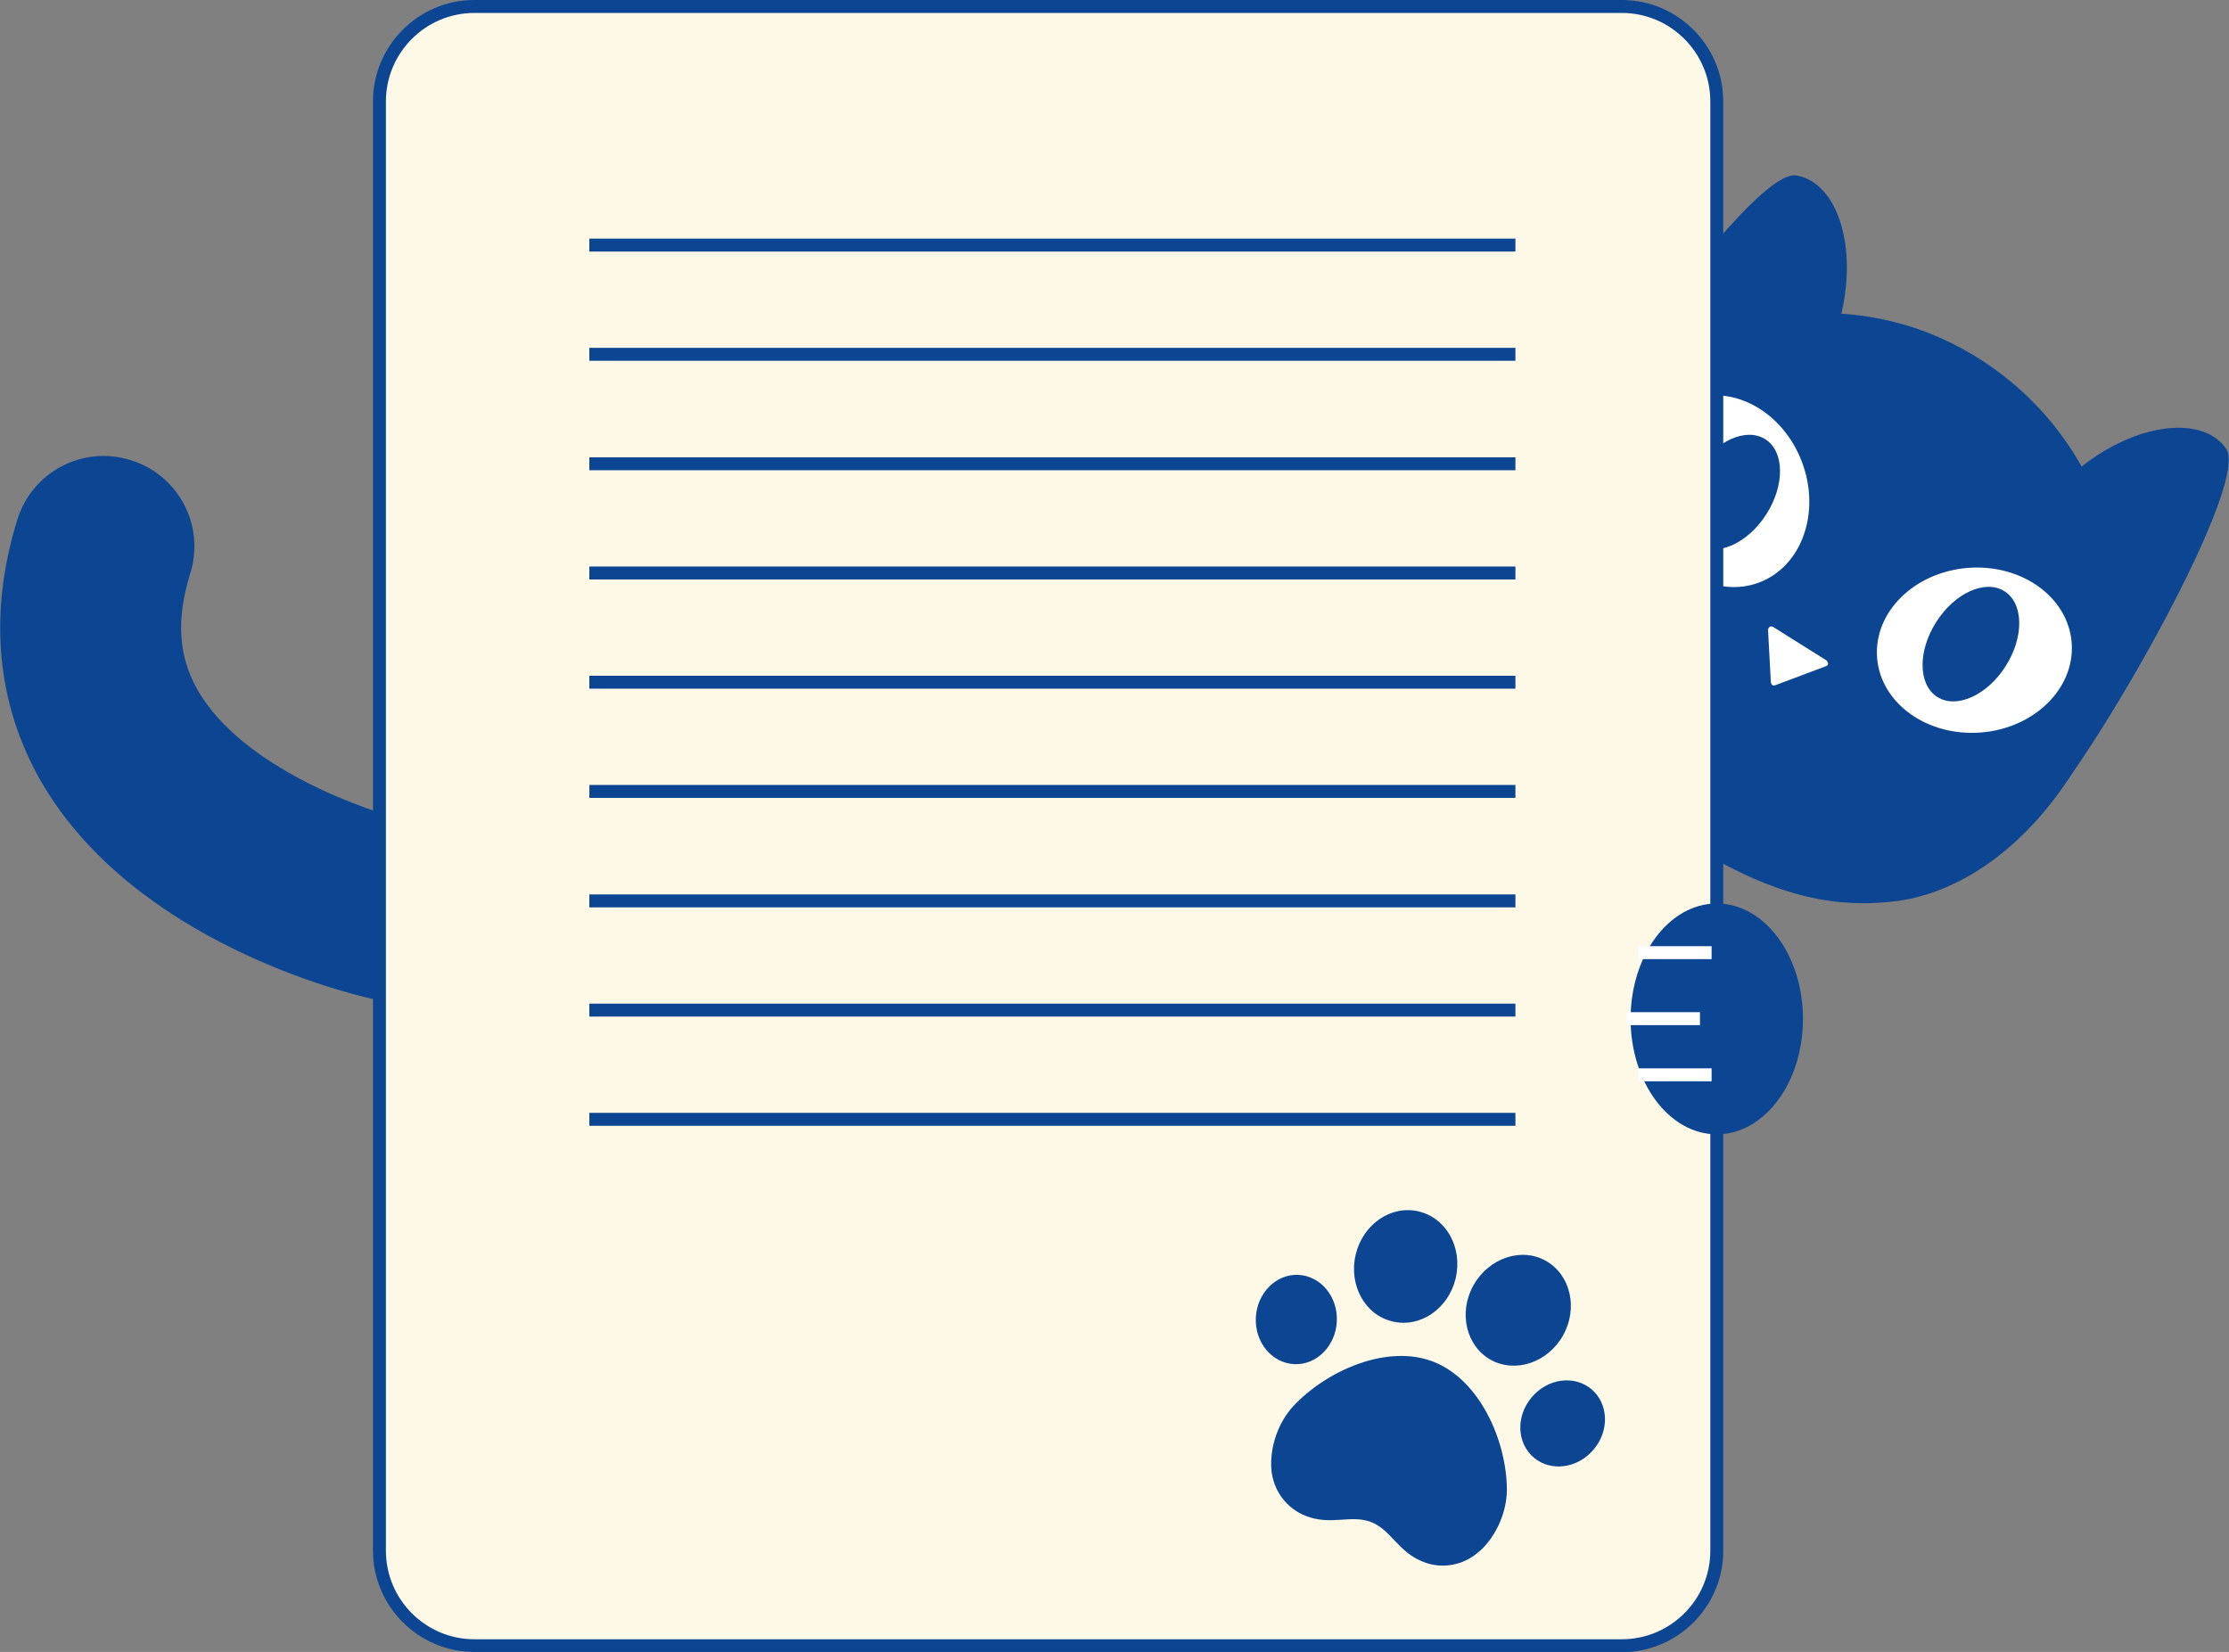 <svg xmlns="http://www.w3.org/2000/svg" id="Warstwa_2" data-name="Warstwa 2" viewBox="0 0 86.12 63.83"><rect x="0" y="0" width="86.12" height="63.83" fill="#808080" stroke="none"/><defs><style>      .cls-1 {        fill: #0c4693;      }      .cls-2 {        fill: #fff;      }      .cls-3 {        fill: #fef9e7;      }    </style></defs><g id="Warstwa_1-2" data-name="Warstwa 1"><g><path class="cls-1" d="M15.12,38.67c1.6,0,3.05-1.11,3.41-2.74.42-1.88-.76-3.75-2.64-4.18-1.71-.39-6.52-2.07-8.25-5.08-.75-1.31-.84-2.74-.29-4.51.58-1.85-.45-3.81-2.3-4.38-1.85-.58-3.81.45-4.38,2.3-1.13,3.62-.81,7.12.92,10.12,3.58,6.19,11.84,8.18,12.77,8.39.26.06.51.08.77.08Z"></path><g><path class="cls-1" d="M73.04,34.34c2.71-.29,5.04-2.28,6.62-4.77,3.52-5.53,1.51-12.96-4.56-15.91-4.72-2.29-10.62-.79-13.71,3.45-1.89,2.61-2.65,5.75-1.9,8.62.45,1.71,1.93,3.84,5.67,6.23,3.47,2.21,5.65,2.61,7.87,2.37Z"></path><path class="cls-1" d="M72,34.9c-2.23,0-4.36-.77-7.1-2.51-3.33-2.12-5.31-4.32-5.89-6.52-.77-2.95-.05-6.25,1.98-9.04,3.23-4.46,9.39-6.01,14.33-3.61,3,1.46,5.24,4.11,6.13,7.29.89,3.16.39,6.57-1.37,9.34-1.84,2.9-4.39,4.72-6.99,4.99-.37.04-.73.06-1.09.06ZM70.39,13.09c-3.3,0-6.57,1.54-8.58,4.32-1.85,2.55-2.52,5.54-1.82,8.2.51,1.96,2.35,3.95,5.46,5.93,3.47,2.21,5.53,2.52,7.55,2.3h0c2.29-.25,4.57-1.9,6.25-4.54,1.61-2.53,2.07-5.64,1.25-8.53-.83-2.94-2.82-5.3-5.61-6.66-1.43-.69-2.97-1.03-4.5-1.03Z"></path></g><g><path class="cls-1" d="M70.76,11.49c-.36,2.15-1.58,3.73-2.74,3.54-1.15-.19-8.27,6.68-7.92,4.53s8.06-12.49,9.21-12.3,1.8,2.09,1.44,4.23Z"></path><path class="cls-1" d="M60.33,20.48c-.15,0-.27-.04-.39-.1-.16-.1-.42-.34-.33-.89.31-1.84,8.02-13.02,9.79-12.71,1.45.24,2.26,2.35,1.85,4.81h0c-.41,2.46-1.86,4.19-3.31,3.95-.4.04-2.18,1.4-3.36,2.3-2.36,1.8-3.54,2.65-4.26,2.65ZM69.24,7.75c-1,.32-7.72,9.07-8.57,11.61.74-.37,2.25-1.52,3.3-2.33,2.43-1.86,3.49-2.61,4.13-2.5.76.12,1.83-1.13,2.16-3.12.33-2-.27-3.53-1.03-3.66Z"></path></g><g><path class="cls-1" d="M81.16,18.12c-1.79,1.23-2.71,3.01-2.05,3.98.66.96-2.55,10.32-.76,9.09s7.91-12.59,7.25-13.55-2.65-.75-4.44.49Z"></path><path class="cls-1" d="M78.08,31.8c-.17,0-.3-.06-.39-.12-.65-.44-.43-1.8.34-5.29.32-1.45.8-3.63.65-4.05-.81-1.18.14-3.23,2.19-4.64h0c2.05-1.41,4.31-1.57,5.14-.36,1,1.46-5.83,13.19-7.38,14.25-.22.15-.41.2-.56.2ZM81.45,18.53c-1.67,1.15-2.35,2.65-1.92,3.28.37.54.14,1.81-.52,4.8-.28,1.29-.69,3.13-.71,3.96,2.02-1.97,7.03-11.62,6.86-12.74-.39-.54-2.04-.44-3.71.7h0Z"></path></g><g><ellipse class="cls-2" cx="66.64" cy="18.98" rx="3.19" ry="3.77" transform="translate(-2.42 24.66) rotate(-20.6)"></ellipse><ellipse class="cls-1" cx="66.91" cy="19.01" rx="2.42" ry="1.59" transform="translate(14.93 65.24) rotate(-57.51)"></ellipse></g><g><ellipse class="cls-2" cx="76.28" cy="25.12" rx="3.77" ry="3.19" transform="translate(-1.71 5.97) rotate(-4.43)"></ellipse><ellipse class="cls-1" cx="76.15" cy="24.89" rx="2.42" ry="1.59" transform="translate(14.25 75.75) rotate(-57.51)"></ellipse></g><g><polygon class="cls-2" points="68.45 24.32 68.55 26.37 70.52 25.63 68.45 24.32"></polygon><path class="cls-2" d="M68.55,26.49s-.05,0-.07-.02c-.03-.02-.05-.06-.06-.1l-.11-2.04s.02-.09.06-.11c.04-.02.09-.02.13,0l2.07,1.3s.06.07.06.12c0,.05-.04.09-.08.1l-1.97.74s-.03,0-.04,0ZM68.58,24.56l.09,1.63,1.57-.59-1.66-1.04Z"></path></g><g><rect class="cls-3" x="14.66" y=".25" width="51.67" height="63.33" rx="3.67" ry="3.67"></rect><path class="cls-1" d="M62.66,63.83H18.33c-2.16,0-3.92-1.76-3.92-3.92V3.92c0-2.16,1.76-3.92,3.92-3.92h44.33c2.16,0,3.92,1.76,3.92,3.92v56c0,2.16-1.76,3.92-3.92,3.92ZM18.33.5c-1.88,0-3.42,1.53-3.42,3.42v56c0,1.88,1.53,3.42,3.42,3.42h44.33c1.88,0,3.42-1.53,3.42-3.42V3.92c0-1.88-1.53-3.42-3.42-3.42H18.33Z"></path></g><rect class="cls-1" x="22.77" y="9.22" width="35.78" height=".5"></rect><rect class="cls-1" x="22.77" y="13.44" width="35.78" height=".5"></rect><rect class="cls-1" x="22.77" y="17.67" width="35.78" height=".5"></rect><rect class="cls-1" x="22.77" y="21.89" width="35.78" height=".5"></rect><rect class="cls-1" x="22.77" y="26.11" width="35.78" height=".5"></rect><rect class="cls-1" x="22.77" y="30.33" width="35.78" height=".5"></rect><rect class="cls-1" x="22.77" y="34.56" width="35.78" height=".5"></rect><rect class="cls-1" x="22.77" y="38.78" width="35.78" height=".5"></rect><rect class="cls-1" x="22.77" y="43" width="35.78" height=".5"></rect><g><path class="cls-1" d="M57.18,59.92c-.63.59-1.49.71-2.19.43-.98-.38-1.24-1.24-2.02-1.54s-1.55.15-2.53-.24c-.71-.28-1.25-.95-1.32-1.8-.06-.86.26-1.8.85-2.44,1.27-1.36,3.62-2.42,5.42-1.71s2.82,3.07,2.83,4.93c0,.87-.4,1.78-1.03,2.37Z"></path><path class="cls-1" d="M53.8,51.06c-1.07-.25-1.7-1.41-1.42-2.59.28-1.17,1.37-1.92,2.44-1.66s1.7,1.41,1.42,2.59c-.28,1.17-1.37,1.92-2.44,1.66Z"></path><path class="cls-1" d="M50.01,52.71c-.87-.04-1.53-.84-1.49-1.79.04-.95.78-1.7,1.64-1.66.87.04,1.53.84,1.49,1.79-.04.95-.78,1.7-1.64,1.66Z"></path><path class="cls-1" d="M57.59,52.54c.96.53,2.21.11,2.8-.94.59-1.05.29-2.34-.66-2.88s-2.21-.11-2.8.94c-.59,1.05-.29,2.34.66,2.88Z"></path><path class="cls-1" d="M59.26,56.32c.66.56,1.7.42,2.31-.31.62-.73.58-1.77-.08-2.33-.66-.56-1.7-.42-2.31.31-.62.73-.58,1.77.08,2.33Z"></path></g><ellipse class="cls-1" cx="66.33" cy="39.37" rx="3.33" ry="4.46"></ellipse><rect class="cls-2" x="63.3" y="41.28" width="2.83" height=".5"></rect><rect class="cls-2" x="63.3" y="36.56" width="2.83" height=".5"></rect><rect class="cls-2" x="62.85" y="39.11" width="2.83" height=".5"></rect></g></g></svg>